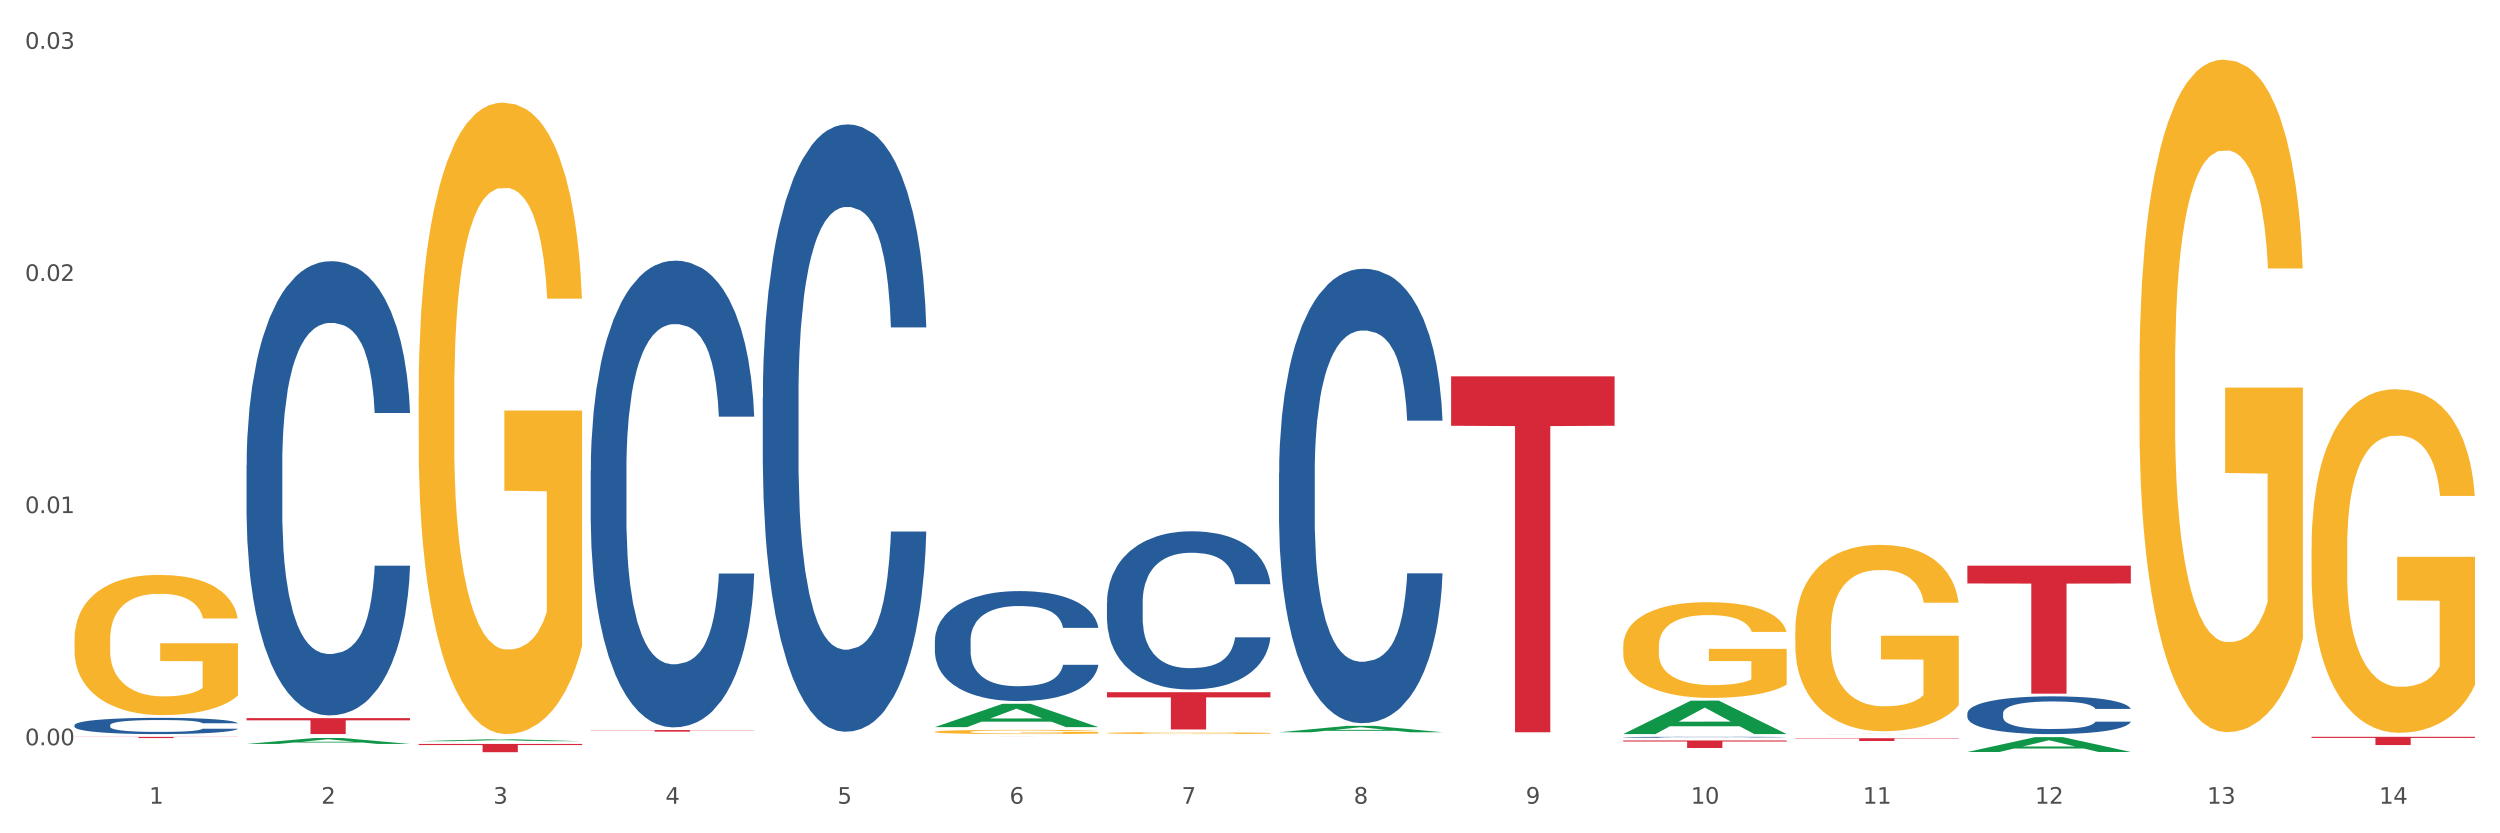 <?xml version="1.0" encoding="utf-8" standalone="no"?>
<!DOCTYPE svg PUBLIC "-//W3C//DTD SVG 1.1//EN"
  "http://www.w3.org/Graphics/SVG/1.1/DTD/svg11.dtd">
<svg xmlns:xlink="http://www.w3.org/1999/xlink" width="1080pt" height="360pt" viewBox="0 0 1080 360" xmlns="http://www.w3.org/2000/svg" version="1.1">
 <rect x="0" y="0" width="1080" height="360" fill="#333333" stroke="none"/>
 <defs>
  <style type="text/css">*{stroke-linejoin: round; stroke-linecap: butt}</style>
 </defs>
 <g id="figure_1">
  <g id="patch_1">
   <path d="M 0 360 
L 1080 360 
L 1080 0 
L 0 0 
z
" style="fill: #ffffff; stroke: #ffffff; stroke-linejoin: miter"/>
  </g>
  <g id="axes_1">
   <g id="matplotlib.axis_1">
    <g id="xtick_1">
     <g id="text_1">
      <!-- 1 -->
      <g style="fill: #4d4d4d" transform="translate(64.432 347.204) scale(0.096 -0.096)">
       <defs>
        <path id="DejaVuSans-31" d="M 794 531 
L 1825 531 
L 1825 4091 
L 703 3866 
L 703 4441 
L 1819 4666 
L 2450 4666 
L 2450 531 
L 3481 531 
L 3481 0 
L 794 0 
L 794 531 
z
" transform="scale(0.016)"/>
       </defs>
       <use xlink:href="#DejaVuSans-31"/>
      </g>
     </g>
    </g>
    <g id="xtick_2">
     <g id="text_2">
      <!-- 2 -->
      <g style="fill: #4d4d4d" transform="translate(138.771 347.204) scale(0.096 -0.096)">
       <defs>
        <path id="DejaVuSans-32" d="M 1228 531 
L 3431 531 
L 3431 0 
L 469 0 
L 469 531 
Q 828 903 1448 1529 
Q 2069 2156 2228 2338 
Q 2531 2678 2651 2914 
Q 2772 3150 2772 3378 
Q 2772 3750 2511 3984 
Q 2250 4219 1831 4219 
Q 1534 4219 1204 4116 
Q 875 4013 500 3803 
L 500 4441 
Q 881 4594 1212 4672 
Q 1544 4750 1819 4750 
Q 2544 4750 2975 4387 
Q 3406 4025 3406 3419 
Q 3406 3131 3298 2873 
Q 3191 2616 2906 2266 
Q 2828 2175 2409 1742 
Q 1991 1309 1228 531 
z
" transform="scale(0.016)"/>
       </defs>
       <use xlink:href="#DejaVuSans-32"/>
      </g>
     </g>
    </g>
    <g id="xtick_3">
     <g id="text_3">
      <!-- 3 -->
      <g style="fill: #4d4d4d" transform="translate(213.109 347.204) scale(0.096 -0.096)">
       <defs>
        <path id="DejaVuSans-33" d="M 2597 2516 
Q 3050 2419 3304 2112 
Q 3559 1806 3559 1356 
Q 3559 666 3084 287 
Q 2609 -91 1734 -91 
Q 1441 -91 1130 -33 
Q 819 25 488 141 
L 488 750 
Q 750 597 1062 519 
Q 1375 441 1716 441 
Q 2309 441 2620 675 
Q 2931 909 2931 1356 
Q 2931 1769 2642 2001 
Q 2353 2234 1838 2234 
L 1294 2234 
L 1294 2753 
L 1863 2753 
Q 2328 2753 2575 2939 
Q 2822 3125 2822 3475 
Q 2822 3834 2567 4026 
Q 2313 4219 1838 4219 
Q 1578 4219 1281 4162 
Q 984 4106 628 3988 
L 628 4550 
Q 988 4650 1302 4700 
Q 1616 4750 1894 4750 
Q 2613 4750 3031 4423 
Q 3450 4097 3450 3541 
Q 3450 3153 3228 2886 
Q 3006 2619 2597 2516 
z
" transform="scale(0.016)"/>
       </defs>
       <use xlink:href="#DejaVuSans-33"/>
      </g>
     </g>
    </g>
    <g id="xtick_4">
     <g id="text_4">
      <!-- 4 -->
      <g style="fill: #4d4d4d" transform="translate(287.448 347.204) scale(0.096 -0.096)">
       <defs>
        <path id="DejaVuSans-34" d="M 2419 4116 
L 825 1625 
L 2419 1625 
L 2419 4116 
z
M 2253 4666 
L 3047 4666 
L 3047 1625 
L 3713 1625 
L 3713 1100 
L 3047 1100 
L 3047 0 
L 2419 0 
L 2419 1100 
L 313 1100 
L 313 1709 
L 2253 4666 
z
" transform="scale(0.016)"/>
       </defs>
       <use xlink:href="#DejaVuSans-34"/>
      </g>
     </g>
    </g>
    <g id="xtick_5">
     <g id="text_5">
      <!-- 5 -->
      <g style="fill: #4d4d4d" transform="translate(361.787 347.204) scale(0.096 -0.096)">
       <defs>
        <path id="DejaVuSans-35" d="M 691 4666 
L 3169 4666 
L 3169 4134 
L 1269 4134 
L 1269 2991 
Q 1406 3038 1543 3061 
Q 1681 3084 1819 3084 
Q 2600 3084 3056 2656 
Q 3513 2228 3513 1497 
Q 3513 744 3044 326 
Q 2575 -91 1722 -91 
Q 1428 -91 1123 -41 
Q 819 9 494 109 
L 494 744 
Q 775 591 1075 516 
Q 1375 441 1709 441 
Q 2250 441 2565 725 
Q 2881 1009 2881 1497 
Q 2881 1984 2565 2268 
Q 2250 2553 1709 2553 
Q 1456 2553 1204 2497 
Q 953 2441 691 2322 
L 691 4666 
z
" transform="scale(0.016)"/>
       </defs>
       <use xlink:href="#DejaVuSans-35"/>
      </g>
     </g>
    </g>
    <g id="xtick_6">
     <g id="text_6">
      <!-- 6 -->
      <g style="fill: #4d4d4d" transform="translate(436.125 347.204) scale(0.096 -0.096)">
       <defs>
        <path id="DejaVuSans-36" d="M 2113 2584 
Q 1688 2584 1439 2293 
Q 1191 2003 1191 1497 
Q 1191 994 1439 701 
Q 1688 409 2113 409 
Q 2538 409 2786 701 
Q 3034 994 3034 1497 
Q 3034 2003 2786 2293 
Q 2538 2584 2113 2584 
z
M 3366 4563 
L 3366 3988 
Q 3128 4100 2886 4159 
Q 2644 4219 2406 4219 
Q 1781 4219 1451 3797 
Q 1122 3375 1075 2522 
Q 1259 2794 1537 2939 
Q 1816 3084 2150 3084 
Q 2853 3084 3261 2657 
Q 3669 2231 3669 1497 
Q 3669 778 3244 343 
Q 2819 -91 2113 -91 
Q 1303 -91 875 529 
Q 447 1150 447 2328 
Q 447 3434 972 4092 
Q 1497 4750 2381 4750 
Q 2619 4750 2861 4703 
Q 3103 4656 3366 4563 
z
" transform="scale(0.016)"/>
       </defs>
       <use xlink:href="#DejaVuSans-36"/>
      </g>
     </g>
    </g>
    <g id="xtick_7">
     <g id="text_7">
      <!-- 7 -->
      <g style="fill: #4d4d4d" transform="translate(510.464 347.204) scale(0.096 -0.096)">
       <defs>
        <path id="DejaVuSans-37" d="M 525 4666 
L 3525 4666 
L 3525 4397 
L 1831 0 
L 1172 0 
L 2766 4134 
L 525 4134 
L 525 4666 
z
" transform="scale(0.016)"/>
       </defs>
       <use xlink:href="#DejaVuSans-37"/>
      </g>
     </g>
    </g>
    <g id="xtick_8">
     <g id="text_8">
      <!-- 8 -->
      <g style="fill: #4d4d4d" transform="translate(584.803 347.204) scale(0.096 -0.096)">
       <defs>
        <path id="DejaVuSans-38" d="M 2034 2216 
Q 1584 2216 1326 1975 
Q 1069 1734 1069 1313 
Q 1069 891 1326 650 
Q 1584 409 2034 409 
Q 2484 409 2743 651 
Q 3003 894 3003 1313 
Q 3003 1734 2745 1975 
Q 2488 2216 2034 2216 
z
M 1403 2484 
Q 997 2584 770 2862 
Q 544 3141 544 3541 
Q 544 4100 942 4425 
Q 1341 4750 2034 4750 
Q 2731 4750 3128 4425 
Q 3525 4100 3525 3541 
Q 3525 3141 3298 2862 
Q 3072 2584 2669 2484 
Q 3125 2378 3379 2068 
Q 3634 1759 3634 1313 
Q 3634 634 3220 271 
Q 2806 -91 2034 -91 
Q 1263 -91 848 271 
Q 434 634 434 1313 
Q 434 1759 690 2068 
Q 947 2378 1403 2484 
z
M 1172 3481 
Q 1172 3119 1398 2916 
Q 1625 2713 2034 2713 
Q 2441 2713 2670 2916 
Q 2900 3119 2900 3481 
Q 2900 3844 2670 4047 
Q 2441 4250 2034 4250 
Q 1625 4250 1398 4047 
Q 1172 3844 1172 3481 
z
" transform="scale(0.016)"/>
       </defs>
       <use xlink:href="#DejaVuSans-38"/>
      </g>
     </g>
    </g>
    <g id="xtick_9">
     <g id="text_9">
      <!-- 9 -->
      <g style="fill: #4d4d4d" transform="translate(659.142 347.204) scale(0.096 -0.096)">
       <defs>
        <path id="DejaVuSans-39" d="M 703 97 
L 703 672 
Q 941 559 1184 500 
Q 1428 441 1663 441 
Q 2288 441 2617 861 
Q 2947 1281 2994 2138 
Q 2813 1869 2534 1725 
Q 2256 1581 1919 1581 
Q 1219 1581 811 2004 
Q 403 2428 403 3163 
Q 403 3881 828 4315 
Q 1253 4750 1959 4750 
Q 2769 4750 3195 4129 
Q 3622 3509 3622 2328 
Q 3622 1225 3098 567 
Q 2575 -91 1691 -91 
Q 1453 -91 1209 -44 
Q 966 3 703 97 
z
M 1959 2075 
Q 2384 2075 2632 2365 
Q 2881 2656 2881 3163 
Q 2881 3666 2632 3958 
Q 2384 4250 1959 4250 
Q 1534 4250 1286 3958 
Q 1038 3666 1038 3163 
Q 1038 2656 1286 2365 
Q 1534 2075 1959 2075 
z
" transform="scale(0.016)"/>
       </defs>
       <use xlink:href="#DejaVuSans-39"/>
      </g>
     </g>
    </g>
    <g id="xtick_10">
     <g id="text_10">
      <!-- 10 -->
      <g style="fill: #4d4d4d" transform="translate(730.426 347.204) scale(0.096 -0.096)">
       <defs>
        <path id="DejaVuSans-30" d="M 2034 4250 
Q 1547 4250 1301 3770 
Q 1056 3291 1056 2328 
Q 1056 1369 1301 889 
Q 1547 409 2034 409 
Q 2525 409 2770 889 
Q 3016 1369 3016 2328 
Q 3016 3291 2770 3770 
Q 2525 4250 2034 4250 
z
M 2034 4750 
Q 2819 4750 3233 4129 
Q 3647 3509 3647 2328 
Q 3647 1150 3233 529 
Q 2819 -91 2034 -91 
Q 1250 -91 836 529 
Q 422 1150 422 2328 
Q 422 3509 836 4129 
Q 1250 4750 2034 4750 
z
" transform="scale(0.016)"/>
       </defs>
       <use xlink:href="#DejaVuSans-31"/>
       <use xlink:href="#DejaVuSans-30" transform="translate(63.623 0)"/>
      </g>
     </g>
    </g>
    <g id="xtick_11">
     <g id="text_11">
      <!-- 11 -->
      <g style="fill: #4d4d4d" transform="translate(804.765 347.204) scale(0.096 -0.096)">
       <use xlink:href="#DejaVuSans-31"/>
       <use xlink:href="#DejaVuSans-31" transform="translate(63.623 0)"/>
      </g>
     </g>
    </g>
    <g id="xtick_12">
     <g id="text_12">
      <!-- 12 -->
      <g style="fill: #4d4d4d" transform="translate(879.104 347.204) scale(0.096 -0.096)">
       <use xlink:href="#DejaVuSans-31"/>
       <use xlink:href="#DejaVuSans-32" transform="translate(63.623 0)"/>
      </g>
     </g>
    </g>
    <g id="xtick_13">
     <g id="text_13">
      <!-- 13 -->
      <g style="fill: #4d4d4d" transform="translate(953.442 347.204) scale(0.096 -0.096)">
       <use xlink:href="#DejaVuSans-31"/>
       <use xlink:href="#DejaVuSans-33" transform="translate(63.623 0)"/>
      </g>
     </g>
    </g>
    <g id="xtick_14">
     <g id="text_14">
      <!-- 14 -->
      <g style="fill: #4d4d4d" transform="translate(1027.781 347.204) scale(0.096 -0.096)">
       <use xlink:href="#DejaVuSans-31"/>
       <use xlink:href="#DejaVuSans-34" transform="translate(63.623 0)"/>
      </g>
     </g>
    </g>
    <g id="xtick_15"/>
    <g id="xtick_16"/>
    <g id="xtick_17"/>
    <g id="xtick_18"/>
    <g id="xtick_19"/>
    <g id="xtick_20"/>
    <g id="xtick_21"/>
    <g id="xtick_22"/>
    <g id="xtick_23"/>
    <g id="xtick_24"/>
    <g id="xtick_25"/>
    <g id="xtick_26"/>
    <g id="xtick_27"/>
   </g>
   <g id="matplotlib.axis_2">
    <g id="ytick_1">
     <g id="text_15">
      <!-- 0.00 -->
      <g style="fill: #4d4d4d" transform="translate(10.8 321.946) scale(0.096 -0.096)">
       <defs>
        <path id="DejaVuSans-2e" d="M 684 794 
L 1344 794 
L 1344 0 
L 684 0 
L 684 794 
z
" transform="scale(0.016)"/>
       </defs>
       <use xlink:href="#DejaVuSans-30"/>
       <use xlink:href="#DejaVuSans-2e" transform="translate(63.623 0)"/>
       <use xlink:href="#DejaVuSans-30" transform="translate(95.41 0)"/>
       <use xlink:href="#DejaVuSans-30" transform="translate(159.033 0)"/>
      </g>
     </g>
    </g>
    <g id="ytick_2">
     <g id="text_16">
      <!-- 0.01 -->
      <g style="fill: #4d4d4d" transform="translate(10.8 221.659) scale(0.096 -0.096)">
       <use xlink:href="#DejaVuSans-30"/>
       <use xlink:href="#DejaVuSans-2e" transform="translate(63.623 0)"/>
       <use xlink:href="#DejaVuSans-30" transform="translate(95.41 0)"/>
       <use xlink:href="#DejaVuSans-31" transform="translate(159.033 0)"/>
      </g>
     </g>
    </g>
    <g id="ytick_3">
     <g id="text_17">
      <!-- 0.02 -->
      <g style="fill: #4d4d4d" transform="translate(10.8 121.372) scale(0.096 -0.096)">
       <use xlink:href="#DejaVuSans-30"/>
       <use xlink:href="#DejaVuSans-2e" transform="translate(63.623 0)"/>
       <use xlink:href="#DejaVuSans-30" transform="translate(95.41 0)"/>
       <use xlink:href="#DejaVuSans-32" transform="translate(159.033 0)"/>
      </g>
     </g>
    </g>
    <g id="ytick_4">
     <g id="text_18">
      <!-- 0.03 -->
      <g style="fill: #4d4d4d" transform="translate(10.8 21.085) scale(0.096 -0.096)">
       <use xlink:href="#DejaVuSans-30"/>
       <use xlink:href="#DejaVuSans-2e" transform="translate(63.623 0)"/>
       <use xlink:href="#DejaVuSans-30" transform="translate(95.41 0)"/>
       <use xlink:href="#DejaVuSans-33" transform="translate(159.033 0)"/>
      </g>
     </g>
    </g>
    <g id="ytick_5"/>
    <g id="ytick_6"/>
    <g id="ytick_7"/>
   </g>
   <g id="PolyCollection_1">
    <path d="M 106.514 321.382 
L 106.587 321.379 
L 135.709 318.807 
L 147.795 318.805 
L 177.135 321.386 
L 163.157 321.386 
L 156.823 320.785 
L 126.754 320.785 
L 126.535 320.795 
L 120.42 321.386 
L 106.514 321.386 
L 106.514 321.382 
L 130.54 320.426 
L 153.037 320.424 
L 141.897 319.355 
L 141.752 319.35 
L 141.606 319.357 
L 130.467 320.424 
L 130.54 320.426 
L 106.514 321.382 
z
" clip-path="url(#pe45d0de2d4)" style="fill: #109648"/>
    <path d="M 924.24 160.017 
L 924.323 159.752 
L 924.323 150.2 
L 924.49 141.975 
L 925.323 122.075 
L 926.574 105.624 
L 927.491 96.868 
L 928.408 89.704 
L 929.492 82.54 
L 930.826 75.111 
L 933.244 64.233 
L 934.745 58.661 
L 936.58 52.823 
L 939.915 44.333 
L 942.333 39.557 
L 944.834 35.577 
L 948.92 30.801 
L 951.588 28.678 
L 954.423 27.086 
L 957.841 26.025 
L 960.426 25.759 
L 966.096 26.555 
L 970.932 28.943 
L 973.266 30.801 
L 976.268 33.985 
L 977.852 36.107 
L 980.437 40.353 
L 983.105 45.925 
L 984.939 50.701 
L 987.691 59.722 
L 989.775 68.743 
L 991.693 79.887 
L 992.693 87.582 
L 993.444 94.746 
L 994.111 102.971 
L 994.778 115.972 
L 979.77 115.972 
L 979.186 106.686 
L 978.269 97.93 
L 976.935 89.439 
L 975.768 84.132 
L 973.766 77.499 
L 971.932 73.254 
L 970.014 70.07 
L 967.68 67.417 
L 965.845 66.09 
L 963.261 65.029 
L 958.175 65.294 
L 954.756 67.417 
L 952.422 70.07 
L 950.921 72.458 
L 949.587 75.111 
L 948.086 78.826 
L 946.335 84.398 
L 945.084 89.439 
L 943.834 95.807 
L 942.833 102.175 
L 941.916 109.604 
L 941.165 117.564 
L 940.582 125.789 
L 940.081 135.872 
L 939.665 152.588 
L 939.665 188.938 
L 939.831 197.164 
L 940.248 208.042 
L 940.749 216.267 
L 941.582 226.085 
L 942.333 232.718 
L 943.75 242.27 
L 945.334 250.23 
L 946.585 255.271 
L 947.836 259.516 
L 950.004 265.354 
L 952.422 270.13 
L 954.506 273.048 
L 957.341 275.702 
L 959.259 276.763 
L 960.926 277.294 
L 965.012 277.294 
L 967.93 276.498 
L 971.182 274.64 
L 973.683 272.252 
L 975.768 269.334 
L 978.102 264.558 
L 979.603 260.047 
L 979.603 204.593 
L 961.26 204.327 
L 961.26 167.446 
L 994.861 167.446 
L 994.861 275.702 
L 993.444 281.274 
L 991.86 286.315 
L 990.192 290.826 
L 987.691 296.397 
L 984.689 301.704 
L 982.021 305.419 
L 979.186 308.603 
L 975.851 311.521 
L 971.515 314.175 
L 968.847 315.236 
L 965.512 316.032 
L 961.593 316.297 
L 958.175 315.767 
L 954.84 314.44 
L 951.338 312.052 
L 947.919 308.603 
L 945.334 305.153 
L 942.75 300.908 
L 939.998 295.336 
L 937.83 290.03 
L 936.163 285.254 
L 934.328 279.151 
L 932.327 271.191 
L 930.826 264.027 
L 929.492 256.598 
L 928.075 247.046 
L 927.074 238.821 
L 926.074 228.473 
L 925.49 220.778 
L 924.823 208.838 
L 924.323 192.122 
L 924.24 160.017 
z
" clip-path="url(#pe45d0de2d4)" style="fill: #f7b32b"/>
    <path d="M 998.578 236.734 
L 998.662 236.599 
L 998.662 231.718 
L 998.828 227.516 
L 999.662 217.349 
L 1000.913 208.944 
L 1001.83 204.47 
L 1002.747 200.81 
L 1003.831 197.15 
L 1005.165 193.354 
L 1007.583 187.796 
L 1009.084 184.949 
L 1010.918 181.967 
L 1014.253 177.629 
L 1016.671 175.189 
L 1019.173 173.155 
L 1023.258 170.715 
L 1025.926 169.631 
L 1028.761 168.817 
L 1032.18 168.275 
L 1034.765 168.139 
L 1040.434 168.546 
L 1045.27 169.766 
L 1047.605 170.715 
L 1050.607 172.342 
L 1052.191 173.426 
L 1054.775 175.595 
L 1057.444 178.442 
L 1059.278 180.882 
L 1062.029 185.491 
L 1064.114 190.101 
L 1066.032 195.794 
L 1067.032 199.726 
L 1067.783 203.386 
L 1068.45 207.588 
L 1069.117 214.231 
L 1054.108 214.231 
L 1053.525 209.486 
L 1052.608 205.013 
L 1051.274 200.675 
L 1050.106 197.963 
L 1048.105 194.574 
L 1046.271 192.405 
L 1044.353 190.778 
L 1042.019 189.423 
L 1040.184 188.745 
L 1037.599 188.203 
L 1032.513 188.338 
L 1029.095 189.423 
L 1026.76 190.778 
L 1025.259 191.999 
L 1023.925 193.354 
L 1022.425 195.252 
L 1020.674 198.099 
L 1019.423 200.675 
L 1018.172 203.928 
L 1017.172 207.182 
L 1016.255 210.977 
L 1015.504 215.044 
L 1014.92 219.247 
L 1014.42 224.398 
L 1014.003 232.938 
L 1014.003 251.511 
L 1014.17 255.713 
L 1014.587 261.271 
L 1015.087 265.473 
L 1015.921 270.489 
L 1016.671 273.878 
L 1018.089 278.759 
L 1019.673 282.825 
L 1020.924 285.401 
L 1022.174 287.57 
L 1024.342 290.553 
L 1026.76 292.993 
L 1028.845 294.484 
L 1031.68 295.839 
L 1033.597 296.382 
L 1035.265 296.653 
L 1039.35 296.653 
L 1042.269 296.246 
L 1045.52 295.297 
L 1048.022 294.077 
L 1050.106 292.586 
L 1052.441 290.146 
L 1053.942 287.841 
L 1053.942 259.509 
L 1035.598 259.373 
L 1035.598 240.53 
L 1069.2 240.53 
L 1069.2 295.839 
L 1067.783 298.686 
L 1066.198 301.262 
L 1064.531 303.567 
L 1062.029 306.413 
L 1059.028 309.125 
L 1056.36 311.023 
L 1053.525 312.649 
L 1050.19 314.14 
L 1045.854 315.496 
L 1043.186 316.038 
L 1039.851 316.445 
L 1035.932 316.581 
L 1032.513 316.309 
L 1029.178 315.632 
L 1025.676 314.412 
L 1022.258 312.649 
L 1019.673 310.887 
L 1017.088 308.718 
L 1014.337 305.871 
L 1012.169 303.16 
L 1010.501 300.72 
L 1008.667 297.602 
L 1006.666 293.535 
L 1005.165 289.875 
L 1003.831 286.079 
L 1002.414 281.199 
L 1001.413 276.996 
L 1000.413 271.709 
L 999.829 267.778 
L 999.162 261.678 
L 998.662 253.137 
L 998.578 236.734 
z
" clip-path="url(#pe45d0de2d4)" style="fill: #f7b32b"/>
    <path d="M 701.223 318.488 
L 701.307 318.488 
L 701.307 318.477 
L 701.557 318.462 
L 702.476 318.435 
L 703.644 318.415 
L 705.648 318.391 
L 706.733 318.381 
L 708.152 318.37 
L 711.074 318.352 
L 714.413 318.336 
L 716.75 318.328 
L 718.503 318.322 
L 722.427 318.313 
L 724.681 318.309 
L 727.018 318.305 
L 729.021 318.303 
L 732.36 318.3 
L 735.032 318.299 
L 738.12 318.299 
L 740.708 318.299 
L 744.131 318.3 
L 749.139 318.305 
L 751.059 318.308 
L 753.647 318.312 
L 756.318 318.319 
L 758.489 318.325 
L 760.993 318.334 
L 763.581 318.345 
L 766.085 318.36 
L 767.838 318.373 
L 769.257 318.387 
L 770.51 318.405 
L 771.428 318.424 
L 771.845 318.439 
L 756.569 318.439 
L 756.151 318.425 
L 755.317 318.41 
L 754.482 318.399 
L 753.564 318.391 
L 752.145 318.381 
L 750.892 318.375 
L 748.805 318.368 
L 746.885 318.363 
L 745.299 318.361 
L 743.379 318.358 
L 739.289 318.356 
L 736.367 318.356 
L 734.531 318.357 
L 732.277 318.359 
L 730.357 318.361 
L 728.103 318.366 
L 726.35 318.371 
L 724.597 318.377 
L 723.595 318.382 
L 722.093 318.391 
L 721.091 318.397 
L 719.755 318.409 
L 719.004 318.418 
L 717.668 318.44 
L 717.084 318.456 
L 716.834 318.467 
L 716.667 318.479 
L 716.667 318.539 
L 717.168 318.566 
L 717.585 318.578 
L 718.253 318.591 
L 719.505 318.608 
L 721.341 318.625 
L 723.261 318.636 
L 724.847 318.644 
L 726.35 318.649 
L 727.853 318.653 
L 729.689 318.657 
L 731.192 318.66 
L 733.446 318.662 
L 736.117 318.663 
L 738.204 318.663 
L 742.461 318.661 
L 744.381 318.659 
L 746.218 318.656 
L 748.221 318.652 
L 749.807 318.648 
L 750.725 318.644 
L 752.228 318.637 
L 753.397 318.629 
L 754.398 318.62 
L 755.066 318.613 
L 755.818 318.601 
L 756.402 318.588 
L 756.569 318.581 
L 771.845 318.581 
L 771.511 318.595 
L 770.927 318.608 
L 769.758 318.626 
L 768.84 318.637 
L 767.421 318.65 
L 765.918 318.66 
L 763.831 318.672 
L 761.911 318.681 
L 759.908 318.689 
L 757.738 318.696 
L 753.814 318.705 
L 752.395 318.708 
L 749.39 318.713 
L 747.052 318.715 
L 743.63 318.718 
L 740.124 318.72 
L 736.451 318.72 
L 733.195 318.719 
L 729.606 318.717 
L 727.352 318.715 
L 724.847 318.711 
L 721.926 318.706 
L 719.171 318.699 
L 716.583 318.691 
L 714.162 318.683 
L 711.908 318.673 
L 708.987 318.656 
L 706.816 318.64 
L 705.23 318.625 
L 704.145 318.612 
L 703.06 318.596 
L 702.476 318.585 
L 701.557 318.558 
L 701.223 318.533 
L 701.223 318.488 
z
" clip-path="url(#pe45d0de2d4)" style="fill: #255c99"/>
    <path d="M 849.901 308.149 
L 849.984 308.134 
L 849.984 307.717 
L 850.235 307.151 
L 851.153 306.109 
L 852.322 305.32 
L 854.325 304.397 
L 855.41 304.009 
L 856.829 303.578 
L 859.751 302.878 
L 863.09 302.282 
L 865.428 301.954 
L 867.181 301.746 
L 871.104 301.374 
L 873.358 301.21 
L 875.695 301.076 
L 877.699 300.987 
L 881.038 300.882 
L 883.709 300.838 
L 886.798 300.823 
L 889.386 300.838 
L 892.808 300.897 
L 897.817 301.076 
L 899.737 301.18 
L 902.325 301.359 
L 904.996 301.597 
L 907.166 301.835 
L 909.671 302.178 
L 912.258 302.625 
L 914.763 303.19 
L 916.516 303.712 
L 917.935 304.263 
L 919.187 304.933 
L 920.105 305.662 
L 920.523 306.273 
L 905.246 306.273 
L 904.829 305.722 
L 903.994 305.126 
L 903.159 304.724 
L 902.241 304.397 
L 900.822 304.024 
L 899.57 303.786 
L 897.483 303.503 
L 895.563 303.324 
L 893.977 303.22 
L 892.057 303.131 
L 887.966 303.042 
L 885.045 303.042 
L 883.208 303.071 
L 880.954 303.146 
L 879.034 303.25 
L 876.78 303.429 
L 875.027 303.622 
L 873.274 303.875 
L 872.273 304.054 
L 870.77 304.382 
L 869.768 304.65 
L 868.433 305.111 
L 867.681 305.439 
L 866.346 306.288 
L 865.761 306.913 
L 865.511 307.345 
L 865.344 307.822 
L 865.344 310.145 
L 865.845 311.187 
L 866.262 311.634 
L 866.93 312.14 
L 868.182 312.795 
L 870.019 313.435 
L 871.939 313.897 
L 873.525 314.18 
L 875.027 314.388 
L 876.53 314.552 
L 878.367 314.701 
L 879.869 314.791 
L 882.123 314.88 
L 884.794 314.925 
L 886.881 314.925 
L 891.139 314.85 
L 893.059 314.776 
L 894.895 314.671 
L 896.899 314.508 
L 898.485 314.329 
L 899.403 314.195 
L 900.905 313.912 
L 902.074 313.614 
L 903.076 313.272 
L 903.744 312.974 
L 904.495 312.527 
L 905.079 312.021 
L 905.246 311.753 
L 920.523 311.753 
L 920.189 312.289 
L 919.604 312.81 
L 918.436 313.51 
L 917.517 313.912 
L 916.098 314.403 
L 914.596 314.82 
L 912.509 315.282 
L 910.589 315.624 
L 908.585 315.922 
L 906.415 316.19 
L 902.491 316.563 
L 901.072 316.667 
L 898.067 316.845 
L 895.73 316.95 
L 892.307 317.054 
L 888.801 317.114 
L 885.128 317.128 
L 881.873 317.099 
L 878.283 317.009 
L 876.029 316.92 
L 873.525 316.786 
L 870.603 316.577 
L 867.848 316.324 
L 865.261 316.026 
L 862.84 315.684 
L 860.586 315.297 
L 857.664 314.656 
L 855.494 314.031 
L 853.908 313.45 
L 852.823 312.959 
L 851.737 312.333 
L 851.153 311.902 
L 850.235 310.859 
L 849.901 309.891 
L 849.901 308.149 
z
" clip-path="url(#pe45d0de2d4)" style="fill: #255c99"/>
    <path d="M 998.578 318.299 
L 1069.2 318.299 
L 1069.2 318.795 
L 1041.42 318.798 
L 1041.42 321.871 
L 1026.191 321.871 
L 1026.191 318.798 
L 998.578 318.795 
L 998.578 318.302 
L 998.578 318.299 
z
" clip-path="url(#pe45d0de2d4)" style="fill: #d62839"/>
    <path d="M 849.901 244.376 
L 920.523 244.376 
L 920.523 252.058 
L 892.742 252.11 
L 892.742 299.653 
L 877.514 299.653 
L 877.514 252.11 
L 849.901 252.058 
L 849.901 244.428 
L 849.901 244.376 
z
" clip-path="url(#pe45d0de2d4)" style="fill: #d62839"/>
    <path d="M 775.562 272.589 
L 775.645 272.515 
L 775.645 269.868 
L 775.812 267.588 
L 776.646 262.073 
L 777.897 257.514 
L 778.814 255.087 
L 779.731 253.102 
L 780.815 251.116 
L 782.149 249.057 
L 784.567 246.042 
L 786.068 244.498 
L 787.902 242.88 
L 791.237 240.527 
L 793.655 239.203 
L 796.157 238.1 
L 800.242 236.777 
L 802.91 236.188 
L 805.745 235.747 
L 809.164 235.453 
L 811.748 235.38 
L 817.418 235.6 
L 822.254 236.262 
L 824.589 236.777 
L 827.59 237.659 
L 829.175 238.247 
L 831.759 239.424 
L 834.427 240.968 
L 836.262 242.292 
L 839.013 244.792 
L 841.098 247.292 
L 843.015 250.381 
L 844.016 252.514 
L 844.766 254.499 
L 845.433 256.779 
L 846.1 260.382 
L 831.092 260.382 
L 830.509 257.808 
L 829.592 255.381 
L 828.257 253.028 
L 827.09 251.558 
L 825.089 249.719 
L 823.255 248.543 
L 821.337 247.66 
L 819.002 246.925 
L 817.168 246.557 
L 814.583 246.263 
L 809.497 246.336 
L 806.079 246.925 
L 803.744 247.66 
L 802.243 248.322 
L 800.909 249.057 
L 799.408 250.087 
L 797.657 251.631 
L 796.407 253.028 
L 795.156 254.793 
L 794.156 256.558 
L 793.238 258.617 
L 792.488 260.823 
L 791.904 263.103 
L 791.404 265.897 
L 790.987 270.53 
L 790.987 280.604 
L 791.154 282.884 
L 791.571 285.899 
L 792.071 288.179 
L 792.905 290.9 
L 793.655 292.738 
L 795.073 295.385 
L 796.657 297.591 
L 797.908 298.989 
L 799.158 300.165 
L 801.326 301.783 
L 803.744 303.107 
L 805.829 303.915 
L 808.663 304.651 
L 810.581 304.945 
L 812.249 305.092 
L 816.334 305.092 
L 819.253 304.871 
L 822.504 304.357 
L 825.006 303.695 
L 827.09 302.886 
L 829.425 301.562 
L 830.926 300.312 
L 830.926 284.943 
L 812.582 284.87 
L 812.582 274.648 
L 846.184 274.648 
L 846.184 304.651 
L 844.766 306.195 
L 843.182 307.592 
L 841.515 308.842 
L 839.013 310.387 
L 836.012 311.857 
L 833.344 312.887 
L 830.509 313.769 
L 827.174 314.578 
L 822.838 315.314 
L 820.17 315.608 
L 816.835 315.828 
L 812.916 315.902 
L 809.497 315.755 
L 806.162 315.387 
L 802.66 314.725 
L 799.242 313.769 
L 796.657 312.813 
L 794.072 311.637 
L 791.321 310.093 
L 789.153 308.622 
L 787.485 307.298 
L 785.651 305.607 
L 783.65 303.401 
L 782.149 301.415 
L 780.815 299.356 
L 779.398 296.709 
L 778.397 294.429 
L 777.396 291.561 
L 776.813 289.429 
L 776.146 286.12 
L 775.645 281.487 
L 775.562 272.589 
z
" clip-path="url(#pe45d0de2d4)" style="fill: #f7b32b"/>
    <path d="M 775.562 318.905 
L 846.184 318.905 
L 846.184 319.075 
L 818.404 319.076 
L 818.404 320.126 
L 803.175 320.126 
L 803.175 319.076 
L 775.562 319.075 
L 775.562 318.907 
L 775.562 318.905 
z
" clip-path="url(#pe45d0de2d4)" style="fill: #d62839"/>
    <path d="M 626.885 162.563 
L 697.506 162.563 
L 697.506 183.933 
L 669.726 184.077 
L 669.726 316.34 
L 654.497 316.34 
L 654.497 184.077 
L 626.885 183.933 
L 626.885 162.707 
L 626.885 162.563 
z
" clip-path="url(#pe45d0de2d4)" style="fill: #d62839"/>
    <path d="M 478.207 299.037 
L 548.829 299.037 
L 548.829 301.273 
L 521.049 301.288 
L 521.049 315.122 
L 505.82 315.122 
L 505.82 301.288 
L 478.207 301.273 
L 478.207 299.053 
L 478.207 299.037 
z
" clip-path="url(#pe45d0de2d4)" style="fill: #d62839"/>
    <path d="M 403.869 318.299 
L 474.49 318.299 
L 474.49 318.302 
L 446.71 318.302 
L 446.71 318.322 
L 431.481 318.322 
L 431.481 318.302 
L 403.869 318.302 
L 403.869 318.299 
L 403.869 318.299 
z
" clip-path="url(#pe45d0de2d4)" style="fill: #d62839"/>
    <path d="M 255.191 315.397 
L 325.813 315.397 
L 325.813 315.492 
L 298.033 315.493 
L 298.033 316.079 
L 282.804 316.079 
L 282.804 315.493 
L 255.191 315.492 
L 255.191 315.398 
L 255.191 315.397 
z
" clip-path="url(#pe45d0de2d4)" style="fill: #d62839"/>
    <path d="M 32.175 276.349 
L 32.258 276.294 
L 32.258 274.302 
L 32.425 272.587 
L 33.259 268.438 
L 34.51 265.008 
L 35.427 263.183 
L 36.344 261.689 
L 37.428 260.195 
L 38.762 258.646 
L 41.18 256.378 
L 42.681 255.216 
L 44.515 253.999 
L 47.85 252.229 
L 50.268 251.233 
L 52.77 250.403 
L 56.855 249.407 
L 59.523 248.965 
L 62.358 248.633 
L 65.777 248.412 
L 68.361 248.356 
L 74.031 248.522 
L 78.867 249.02 
L 81.202 249.407 
L 84.203 250.071 
L 85.788 250.514 
L 88.372 251.399 
L 91.04 252.561 
L 92.875 253.557 
L 95.626 255.438 
L 97.711 257.318 
L 99.628 259.642 
L 100.629 261.246 
L 101.379 262.74 
L 102.046 264.455 
L 102.713 267.166 
L 87.705 267.166 
L 87.122 265.23 
L 86.204 263.404 
L 84.87 261.634 
L 83.703 260.527 
L 81.702 259.144 
L 79.868 258.259 
L 77.95 257.595 
L 75.615 257.042 
L 73.781 256.765 
L 71.196 256.544 
L 66.11 256.599 
L 62.692 257.042 
L 60.357 257.595 
L 58.856 258.093 
L 57.522 258.646 
L 56.021 259.421 
L 54.27 260.583 
L 53.02 261.634 
L 51.769 262.961 
L 50.768 264.289 
L 49.851 265.838 
L 49.101 267.498 
L 48.517 269.213 
L 48.017 271.315 
L 47.6 274.8 
L 47.6 282.38 
L 47.767 284.095 
L 48.184 286.363 
L 48.684 288.078 
L 49.518 290.125 
L 50.268 291.508 
L 51.686 293.499 
L 53.27 295.159 
L 54.52 296.21 
L 55.771 297.095 
L 57.939 298.312 
L 60.357 299.308 
L 62.441 299.917 
L 65.276 300.47 
L 67.194 300.691 
L 68.862 300.802 
L 72.947 300.802 
L 75.865 300.636 
L 79.117 300.249 
L 81.619 299.751 
L 83.703 299.142 
L 86.038 298.146 
L 87.538 297.206 
L 87.538 285.644 
L 69.195 285.588 
L 69.195 277.898 
L 102.797 277.898 
L 102.797 300.47 
L 101.379 301.632 
L 99.795 302.683 
L 98.128 303.623 
L 95.626 304.785 
L 92.625 305.891 
L 89.956 306.666 
L 87.122 307.33 
L 83.786 307.938 
L 79.451 308.492 
L 76.783 308.713 
L 73.447 308.879 
L 69.529 308.934 
L 66.11 308.824 
L 62.775 308.547 
L 59.273 308.049 
L 55.855 307.33 
L 53.27 306.611 
L 50.685 305.726 
L 47.934 304.564 
L 45.766 303.457 
L 44.098 302.462 
L 42.264 301.189 
L 40.263 299.529 
L 38.762 298.036 
L 37.428 296.487 
L 36.01 294.495 
L 35.01 292.78 
L 34.009 290.623 
L 33.426 289.018 
L 32.759 286.529 
L 32.258 283.043 
L 32.175 276.349 
z
" clip-path="url(#pe45d0de2d4)" style="fill: #f7b32b"/>
    <path d="M 180.852 321.381 
L 251.474 321.381 
L 251.474 321.877 
L 223.694 321.881 
L 223.694 324.95 
L 208.465 324.95 
L 208.465 321.881 
L 180.852 321.877 
L 180.852 321.385 
L 180.852 321.381 
z
" clip-path="url(#pe45d0de2d4)" style="fill: #d62839"/>
    <path d="M 701.223 319.89 
L 771.845 319.89 
L 771.845 320.343 
L 744.065 320.346 
L 744.065 323.147 
L 728.836 323.147 
L 728.836 320.346 
L 701.223 320.343 
L 701.223 319.893 
L 701.223 319.89 
z
" clip-path="url(#pe45d0de2d4)" style="fill: #d62839"/>
    <path d="M 106.514 310.233 
L 177.135 310.233 
L 177.135 311.192 
L 149.355 311.198 
L 149.355 317.128 
L 134.126 317.128 
L 134.126 311.198 
L 106.514 311.192 
L 106.514 310.24 
L 106.514 310.233 
z
" clip-path="url(#pe45d0de2d4)" style="fill: #d62839"/>
    <path d="M 701.223 279.252 
L 701.307 279.214 
L 701.307 277.854 
L 701.474 276.683 
L 702.307 273.851 
L 703.558 271.509 
L 704.475 270.262 
L 705.392 269.243 
L 706.476 268.223 
L 707.81 267.165 
L 710.228 265.617 
L 711.729 264.824 
L 713.563 263.993 
L 716.899 262.784 
L 719.317 262.104 
L 721.818 261.538 
L 725.903 260.858 
L 728.572 260.556 
L 731.406 260.329 
L 734.825 260.178 
L 737.41 260.14 
L 743.08 260.253 
L 747.915 260.593 
L 750.25 260.858 
L 753.252 261.311 
L 754.836 261.613 
L 757.421 262.217 
L 760.089 263.011 
L 761.923 263.691 
L 764.675 264.975 
L 766.759 266.259 
L 768.677 267.845 
L 769.677 268.941 
L 770.428 269.96 
L 771.095 271.131 
L 771.762 272.982 
L 756.754 272.982 
L 756.17 271.66 
L 755.253 270.414 
L 753.919 269.205 
L 752.751 268.45 
L 750.75 267.505 
L 748.916 266.901 
L 746.998 266.448 
L 744.664 266.07 
L 742.829 265.881 
L 740.245 265.73 
L 735.159 265.768 
L 731.74 266.07 
L 729.405 266.448 
L 727.905 266.788 
L 726.571 267.165 
L 725.07 267.694 
L 723.319 268.487 
L 722.068 269.205 
L 720.817 270.111 
L 719.817 271.018 
L 718.9 272.075 
L 718.149 273.208 
L 717.566 274.379 
L 717.065 275.815 
L 716.648 278.194 
L 716.648 283.369 
L 716.815 284.539 
L 717.232 286.088 
L 717.732 287.259 
L 718.566 288.656 
L 719.317 289.601 
L 720.734 290.96 
L 722.318 292.093 
L 723.569 292.811 
L 724.82 293.415 
L 726.987 294.246 
L 729.405 294.926 
L 731.49 295.342 
L 734.325 295.719 
L 736.242 295.87 
L 737.91 295.946 
L 741.996 295.946 
L 744.914 295.833 
L 748.166 295.568 
L 750.667 295.228 
L 752.751 294.813 
L 755.086 294.133 
L 756.587 293.491 
L 756.587 285.597 
L 738.244 285.559 
L 738.244 280.309 
L 771.845 280.309 
L 771.845 295.719 
L 770.428 296.512 
L 768.844 297.23 
L 767.176 297.872 
L 764.675 298.665 
L 761.673 299.421 
L 759.005 299.95 
L 756.17 300.403 
L 752.835 300.818 
L 748.499 301.196 
L 745.831 301.347 
L 742.496 301.46 
L 738.577 301.498 
L 735.159 301.423 
L 731.823 301.234 
L 728.321 300.894 
L 724.903 300.403 
L 722.318 299.912 
L 719.733 299.307 
L 716.982 298.514 
L 714.814 297.759 
L 713.147 297.079 
L 711.312 296.21 
L 709.311 295.077 
L 707.81 294.057 
L 706.476 293 
L 705.059 291.64 
L 704.058 290.469 
L 703.058 288.996 
L 702.474 287.901 
L 701.807 286.201 
L 701.307 283.822 
L 701.223 279.252 
z
" clip-path="url(#pe45d0de2d4)" style="fill: #f7b32b"/>
    <path d="M 403.869 316.14 
L 403.952 316.139 
L 403.952 316.078 
L 404.119 316.026 
L 404.952 315.901 
L 406.203 315.797 
L 407.12 315.741 
L 408.037 315.696 
L 409.121 315.651 
L 410.455 315.604 
L 412.873 315.535 
L 414.374 315.5 
L 416.209 315.463 
L 419.544 315.409 
L 421.962 315.379 
L 424.463 315.354 
L 428.549 315.324 
L 431.217 315.31 
L 434.052 315.3 
L 437.47 315.293 
L 440.055 315.292 
L 445.725 315.297 
L 450.561 315.312 
L 452.895 315.324 
L 455.897 315.344 
L 457.481 315.357 
L 460.066 315.384 
L 462.734 315.419 
L 464.568 315.449 
L 467.32 315.506 
L 469.404 315.563 
L 471.322 315.634 
L 472.322 315.683 
L 473.073 315.728 
L 473.74 315.78 
L 474.407 315.862 
L 459.399 315.862 
L 458.815 315.803 
L 457.898 315.748 
L 456.564 315.694 
L 455.397 315.661 
L 453.396 315.619 
L 451.561 315.592 
L 449.643 315.572 
L 447.309 315.555 
L 445.475 315.547 
L 442.89 315.54 
L 437.804 315.542 
L 434.385 315.555 
L 432.051 315.572 
L 430.55 315.587 
L 429.216 315.604 
L 427.715 315.627 
L 425.964 315.662 
L 424.713 315.694 
L 423.463 315.735 
L 422.462 315.775 
L 421.545 315.822 
L 420.794 315.872 
L 420.211 315.924 
L 419.711 315.988 
L 419.294 316.093 
L 419.294 316.323 
L 419.46 316.375 
L 419.877 316.444 
L 420.378 316.496 
L 421.211 316.558 
L 421.962 316.6 
L 423.379 316.66 
L 424.963 316.711 
L 426.214 316.743 
L 427.465 316.769 
L 429.633 316.806 
L 432.051 316.837 
L 434.135 316.855 
L 436.97 316.872 
L 438.888 316.878 
L 440.555 316.882 
L 444.641 316.882 
L 447.559 316.877 
L 450.811 316.865 
L 453.312 316.85 
L 455.397 316.832 
L 457.731 316.801 
L 459.232 316.773 
L 459.232 316.422 
L 440.889 316.421 
L 440.889 316.187 
L 474.49 316.187 
L 474.49 316.872 
L 473.073 316.907 
L 471.489 316.939 
L 469.821 316.967 
L 467.32 317.003 
L 464.318 317.036 
L 461.65 317.06 
L 458.815 317.08 
L 455.48 317.098 
L 451.144 317.115 
L 448.476 317.122 
L 445.141 317.127 
L 441.222 317.128 
L 437.804 317.125 
L 434.469 317.117 
L 430.967 317.102 
L 427.548 317.08 
L 424.963 317.058 
L 422.379 317.031 
L 419.627 316.996 
L 417.459 316.962 
L 415.792 316.932 
L 413.957 316.894 
L 411.956 316.843 
L 410.455 316.798 
L 409.121 316.751 
L 407.704 316.691 
L 406.703 316.639 
L 405.703 316.573 
L 405.119 316.525 
L 404.452 316.449 
L 403.952 316.343 
L 403.869 316.14 
z
" clip-path="url(#pe45d0de2d4)" style="fill: #f7b32b"/>
    <path d="M 180.852 320.21 
L 180.925 320.209 
L 210.048 319.381 
L 222.133 319.38 
L 251.474 320.211 
L 237.495 320.211 
L 231.161 320.018 
L 201.092 320.018 
L 200.874 320.021 
L 194.758 320.211 
L 180.852 320.211 
L 180.852 320.21 
L 204.878 319.902 
L 227.375 319.901 
L 216.236 319.557 
L 216.09 319.555 
L 215.945 319.558 
L 204.806 319.901 
L 204.878 319.902 
L 180.852 320.21 
z
" clip-path="url(#pe45d0de2d4)" style="fill: #109648"/>
    <path d="M 403.869 314.103 
L 403.941 314.093 
L 433.064 304.04 
L 445.15 304.031 
L 474.49 314.122 
L 460.512 314.122 
L 454.177 311.772 
L 424.109 311.772 
L 423.89 311.81 
L 417.774 314.122 
L 403.869 314.122 
L 403.869 314.103 
L 427.895 310.369 
L 450.392 310.36 
L 439.252 306.182 
L 439.107 306.163 
L 438.961 306.191 
L 427.822 310.36 
L 427.895 310.369 
L 403.869 314.103 
z
" clip-path="url(#pe45d0de2d4)" style="fill: #109648"/>
    <path d="M 552.546 316.336 
L 552.619 316.333 
L 581.741 313.582 
L 593.827 313.58 
L 623.168 316.341 
L 609.189 316.341 
L 602.855 315.698 
L 572.786 315.698 
L 572.568 315.708 
L 566.452 316.341 
L 552.546 316.341 
L 552.546 316.336 
L 576.572 315.314 
L 599.069 315.312 
L 587.93 314.168 
L 587.784 314.163 
L 587.638 314.171 
L 576.499 315.312 
L 576.572 315.314 
L 552.546 316.336 
z
" clip-path="url(#pe45d0de2d4)" style="fill: #109648"/>
    <path d="M 701.223 317.101 
L 701.296 317.088 
L 730.419 302.682 
L 742.504 302.668 
L 771.845 317.128 
L 757.866 317.128 
L 751.532 313.761 
L 721.463 313.761 
L 721.245 313.815 
L 715.129 317.128 
L 701.223 317.128 
L 701.223 317.101 
L 725.249 311.752 
L 747.746 311.738 
L 736.607 305.75 
L 736.461 305.723 
L 736.316 305.764 
L 725.177 311.738 
L 725.249 311.752 
L 701.223 317.101 
z
" clip-path="url(#pe45d0de2d4)" style="fill: #109648"/>
    <path d="M 775.562 317.128 
L 775.635 317.128 
L 804.757 317.072 
L 816.843 317.072 
L 846.184 317.128 
L 832.205 317.128 
L 825.871 317.115 
L 795.802 317.115 
L 795.584 317.115 
L 789.468 317.128 
L 775.562 317.128 
L 775.562 317.128 
L 799.588 317.107 
L 822.085 317.107 
L 810.946 317.084 
L 810.8 317.084 
L 810.655 317.084 
L 799.515 317.107 
L 799.588 317.107 
L 775.562 317.128 
z
" clip-path="url(#pe45d0de2d4)" style="fill: #109648"/>
    <path d="M 849.901 324.841 
L 849.974 324.835 
L 879.096 318.449 
L 891.182 318.443 
L 920.523 324.853 
L 906.544 324.853 
L 900.21 323.361 
L 870.141 323.361 
L 869.922 323.385 
L 863.807 324.853 
L 849.901 324.853 
L 849.901 324.841 
L 873.927 322.47 
L 896.424 322.464 
L 885.284 319.809 
L 885.139 319.797 
L 884.993 319.815 
L 873.854 322.464 
L 873.927 322.47 
L 849.901 324.841 
z
" clip-path="url(#pe45d0de2d4)" style="fill: #109648"/>
    <path d="M 32.175 313.26 
L 32.258 313.254 
L 32.258 313.074 
L 32.509 312.831 
L 33.427 312.382 
L 34.596 312.042 
L 36.599 311.644 
L 37.684 311.477 
L 39.104 311.291 
L 42.025 310.99 
L 45.364 310.733 
L 47.702 310.592 
L 49.455 310.502 
L 53.378 310.342 
L 55.632 310.271 
L 57.969 310.213 
L 59.973 310.175 
L 63.312 310.13 
L 65.983 310.111 
L 69.072 310.104 
L 71.66 310.111 
L 75.082 310.136 
L 80.091 310.213 
L 82.011 310.258 
L 84.599 310.335 
L 87.27 310.438 
L 89.44 310.541 
L 91.945 310.688 
L 94.533 310.881 
L 97.037 311.124 
L 98.79 311.349 
L 100.209 311.586 
L 101.461 311.875 
L 102.379 312.189 
L 102.797 312.452 
L 87.52 312.452 
L 87.103 312.215 
L 86.268 311.958 
L 85.434 311.785 
L 84.515 311.644 
L 83.096 311.484 
L 81.844 311.381 
L 79.757 311.259 
L 77.837 311.182 
L 76.251 311.137 
L 74.331 311.099 
L 70.241 311.06 
L 67.319 311.06 
L 65.482 311.073 
L 63.229 311.105 
L 61.309 311.15 
L 59.055 311.227 
L 57.302 311.31 
L 55.549 311.419 
L 54.547 311.496 
L 53.044 311.637 
L 52.043 311.753 
L 50.707 311.952 
L 49.956 312.093 
L 48.62 312.459 
L 48.036 312.728 
L 47.785 312.914 
L 47.618 313.119 
L 47.618 314.12 
L 48.119 314.569 
L 48.537 314.761 
L 49.204 314.979 
L 50.457 315.262 
L 52.293 315.538 
L 54.213 315.736 
L 55.799 315.858 
L 57.302 315.948 
L 58.804 316.019 
L 60.641 316.083 
L 62.143 316.121 
L 64.397 316.16 
L 67.069 316.179 
L 69.155 316.179 
L 73.413 316.147 
L 75.333 316.115 
L 77.169 316.07 
L 79.173 315.999 
L 80.759 315.922 
L 81.677 315.865 
L 83.18 315.743 
L 84.348 315.615 
L 85.35 315.467 
L 86.018 315.339 
L 86.769 315.146 
L 87.353 314.928 
L 87.52 314.813 
L 102.797 314.813 
L 102.463 315.044 
L 101.879 315.268 
L 100.71 315.57 
L 99.792 315.743 
L 98.372 315.955 
L 96.87 316.134 
L 94.783 316.333 
L 92.863 316.481 
L 90.86 316.609 
L 88.689 316.724 
L 84.766 316.885 
L 83.347 316.93 
L 80.341 317.007 
L 78.004 317.051 
L 74.581 317.096 
L 71.075 317.122 
L 67.402 317.128 
L 64.147 317.116 
L 60.557 317.077 
L 58.303 317.039 
L 55.799 316.981 
L 52.877 316.891 
L 50.123 316.782 
L 47.535 316.654 
L 45.114 316.506 
L 42.86 316.339 
L 39.938 316.064 
L 37.768 315.794 
L 36.182 315.544 
L 35.097 315.332 
L 34.011 315.063 
L 33.427 314.877 
L 32.509 314.428 
L 32.175 314.011 
L 32.175 313.26 
z
" clip-path="url(#pe45d0de2d4)" style="fill: #255c99"/>
    <path d="M 106.514 200.999 
L 106.597 200.82 
L 106.597 195.802 
L 106.848 188.992 
L 107.766 176.447 
L 108.935 166.949 
L 110.938 155.838 
L 112.023 151.178 
L 113.442 145.981 
L 116.364 137.558 
L 119.703 130.39 
L 122.04 126.447 
L 123.794 123.938 
L 127.717 119.458 
L 129.971 117.486 
L 132.308 115.873 
L 134.312 114.798 
L 137.651 113.544 
L 140.322 113.006 
L 143.411 112.827 
L 145.998 113.006 
L 149.421 113.723 
L 154.43 115.873 
L 156.35 117.128 
L 158.937 119.278 
L 161.609 122.146 
L 163.779 125.013 
L 166.283 129.135 
L 168.871 134.511 
L 171.376 141.321 
L 173.129 147.594 
L 174.548 154.225 
L 175.8 162.289 
L 176.718 171.071 
L 177.135 178.418 
L 161.859 178.418 
L 161.442 171.787 
L 160.607 164.619 
L 159.772 159.78 
L 158.854 155.838 
L 157.435 151.357 
L 156.183 148.49 
L 154.096 145.085 
L 152.176 142.934 
L 150.59 141.68 
L 148.67 140.605 
L 144.579 139.529 
L 141.658 139.529 
L 139.821 139.888 
L 137.567 140.784 
L 135.647 142.038 
L 133.393 144.189 
L 131.64 146.519 
L 129.887 149.565 
L 128.886 151.716 
L 127.383 155.658 
L 126.381 158.884 
L 125.046 164.44 
L 124.294 168.382 
L 122.959 178.597 
L 122.374 186.124 
L 122.124 191.321 
L 121.957 197.056 
L 121.957 225.013 
L 122.458 237.558 
L 122.875 242.934 
L 123.543 249.027 
L 124.795 256.913 
L 126.632 264.619 
L 128.552 270.174 
L 130.138 273.579 
L 131.64 276.088 
L 133.143 278.06 
L 134.979 279.852 
L 136.482 280.927 
L 138.736 282.002 
L 141.407 282.54 
L 143.494 282.54 
L 147.751 281.644 
L 149.671 280.748 
L 151.508 279.493 
L 153.511 277.522 
L 155.097 275.372 
L 156.016 273.759 
L 157.518 270.354 
L 158.687 266.769 
L 159.689 262.648 
L 160.357 259.063 
L 161.108 253.687 
L 161.692 247.594 
L 161.859 244.368 
L 177.135 244.368 
L 176.802 250.82 
L 176.217 257.092 
L 175.049 265.515 
L 174.13 270.354 
L 172.711 276.268 
L 171.209 281.286 
L 169.122 286.841 
L 167.202 290.963 
L 165.198 294.547 
L 163.028 297.773 
L 159.104 302.253 
L 157.685 303.508 
L 154.68 305.658 
L 152.343 306.913 
L 148.92 308.167 
L 145.414 308.884 
L 141.741 309.063 
L 138.486 308.705 
L 134.896 307.63 
L 132.642 306.554 
L 130.138 304.941 
L 127.216 302.432 
L 124.461 299.386 
L 121.874 295.802 
L 119.453 291.68 
L 117.199 287.02 
L 114.277 279.314 
L 112.107 271.787 
L 110.521 264.798 
L 109.435 258.884 
L 108.35 251.357 
L 107.766 246.16 
L 106.848 233.615 
L 106.514 221.967 
L 106.514 200.999 
z
" clip-path="url(#pe45d0de2d4)" style="fill: #255c99"/>
    <path d="M 255.191 203.196 
L 255.275 203.012 
L 255.275 197.857 
L 255.525 190.86 
L 256.443 177.97 
L 257.612 168.212 
L 259.615 156.795 
L 260.701 152.008 
L 262.12 146.668 
L 265.041 138.014 
L 268.381 130.649 
L 270.718 126.598 
L 272.471 124.02 
L 276.394 119.417 
L 278.648 117.391 
L 280.986 115.734 
L 282.989 114.63 
L 286.328 113.341 
L 288.999 112.788 
L 292.088 112.604 
L 294.676 112.788 
L 298.098 113.525 
L 303.107 115.734 
L 305.027 117.023 
L 307.615 119.233 
L 310.286 122.179 
L 312.457 125.125 
L 314.961 129.36 
L 317.549 134.884 
L 320.053 141.881 
L 321.806 148.325 
L 323.225 155.138 
L 324.477 163.424 
L 325.396 172.447 
L 325.813 179.996 
L 310.537 179.996 
L 310.119 173.183 
L 309.284 165.818 
L 308.45 160.846 
L 307.531 156.795 
L 306.112 152.192 
L 304.86 149.246 
L 302.773 145.748 
L 300.853 143.538 
L 299.267 142.249 
L 297.347 141.144 
L 293.257 140.04 
L 290.335 140.04 
L 288.499 140.408 
L 286.245 141.328 
L 284.325 142.617 
L 282.071 144.827 
L 280.318 147.221 
L 278.565 150.351 
L 277.563 152.56 
L 276.06 156.611 
L 275.059 159.926 
L 273.723 165.634 
L 272.972 169.685 
L 271.636 180.18 
L 271.052 187.914 
L 270.801 193.253 
L 270.634 199.145 
L 270.634 227.87 
L 271.135 240.759 
L 271.553 246.283 
L 272.22 252.543 
L 273.473 260.645 
L 275.309 268.563 
L 277.229 274.271 
L 278.815 277.769 
L 280.318 280.347 
L 281.82 282.373 
L 283.657 284.214 
L 285.159 285.319 
L 287.413 286.423 
L 290.085 286.976 
L 292.172 286.976 
L 296.429 286.055 
L 298.349 285.135 
L 300.185 283.846 
L 302.189 281.82 
L 303.775 279.611 
L 304.693 277.953 
L 306.196 274.455 
L 307.364 270.772 
L 308.366 266.537 
L 309.034 262.855 
L 309.785 257.331 
L 310.37 251.07 
L 310.537 247.756 
L 325.813 247.756 
L 325.479 254.385 
L 324.895 260.829 
L 323.726 269.483 
L 322.808 274.455 
L 321.389 280.531 
L 319.886 285.687 
L 317.799 291.395 
L 315.879 295.63 
L 313.876 299.313 
L 311.705 302.627 
L 307.782 307.23 
L 306.363 308.519 
L 303.358 310.729 
L 301.02 312.018 
L 297.598 313.307 
L 294.092 314.043 
L 290.419 314.227 
L 287.163 313.859 
L 283.573 312.754 
L 281.32 311.649 
L 278.815 309.992 
L 275.893 307.414 
L 273.139 304.284 
L 270.551 300.601 
L 268.13 296.366 
L 265.876 291.579 
L 262.955 283.661 
L 260.784 275.928 
L 259.198 268.747 
L 258.113 262.671 
L 257.028 254.937 
L 256.443 249.597 
L 255.525 236.708 
L 255.191 224.74 
L 255.191 203.196 
z
" clip-path="url(#pe45d0de2d4)" style="fill: #255c99"/>
    <path d="M 329.53 171.63 
L 329.613 171.39 
L 329.613 164.681 
L 329.864 155.575 
L 330.782 138.802 
L 331.951 126.102 
L 333.954 111.246 
L 335.039 105.015 
L 336.458 98.066 
L 339.38 86.804 
L 342.719 77.22 
L 345.057 71.948 
L 346.81 68.593 
L 350.733 62.603 
L 352.987 59.967 
L 355.324 57.81 
L 357.328 56.373 
L 360.667 54.695 
L 363.338 53.976 
L 366.427 53.737 
L 369.015 53.976 
L 372.437 54.935 
L 377.446 57.81 
L 379.366 59.488 
L 381.954 62.363 
L 384.625 66.197 
L 386.795 70.031 
L 389.3 75.542 
L 391.887 82.731 
L 394.392 91.836 
L 396.145 100.223 
L 397.564 109.089 
L 398.816 119.872 
L 399.734 131.613 
L 400.152 141.438 
L 384.875 141.438 
L 384.458 132.572 
L 383.623 122.987 
L 382.788 116.517 
L 381.87 111.246 
L 380.451 105.255 
L 379.199 101.421 
L 377.112 96.868 
L 375.192 93.993 
L 373.606 92.316 
L 371.686 90.878 
L 367.595 89.44 
L 364.674 89.44 
L 362.837 89.919 
L 360.583 91.118 
L 358.663 92.795 
L 356.41 95.67 
L 354.656 98.785 
L 352.903 102.859 
L 351.902 105.734 
L 350.399 111.006 
L 349.397 115.319 
L 348.062 122.747 
L 347.31 128.019 
L 345.975 141.677 
L 345.391 151.741 
L 345.14 158.69 
L 344.973 166.358 
L 344.973 203.739 
L 345.474 220.512 
L 345.891 227.701 
L 346.559 235.848 
L 347.811 246.391 
L 349.648 256.695 
L 351.568 264.123 
L 353.154 268.676 
L 354.656 272.03 
L 356.159 274.666 
L 357.996 277.062 
L 359.498 278.5 
L 361.752 279.938 
L 364.423 280.657 
L 366.51 280.657 
L 370.768 279.459 
L 372.688 278.26 
L 374.524 276.583 
L 376.528 273.947 
L 378.114 271.072 
L 379.032 268.915 
L 380.534 264.363 
L 381.703 259.57 
L 382.705 254.059 
L 383.373 249.266 
L 384.124 242.078 
L 384.708 233.931 
L 384.875 229.618 
L 400.152 229.618 
L 399.818 238.244 
L 399.233 246.631 
L 398.065 257.893 
L 397.146 264.363 
L 395.727 272.27 
L 394.225 278.979 
L 392.138 286.408 
L 390.218 291.919 
L 388.214 296.711 
L 386.044 301.024 
L 382.121 307.015 
L 380.701 308.692 
L 377.696 311.568 
L 375.359 313.245 
L 371.936 314.922 
L 368.43 315.881 
L 364.757 316.12 
L 361.502 315.641 
L 357.912 314.203 
L 355.658 312.766 
L 353.154 310.609 
L 350.232 307.254 
L 347.477 303.181 
L 344.89 298.389 
L 342.469 292.877 
L 340.215 286.647 
L 337.293 276.344 
L 335.123 266.279 
L 333.537 256.934 
L 332.452 249.027 
L 331.366 238.963 
L 330.782 232.014 
L 329.864 215.24 
L 329.53 199.665 
L 329.53 171.63 
z
" clip-path="url(#pe45d0de2d4)" style="fill: #255c99"/>
    <path d="M 403.869 276.694 
L 403.952 276.651 
L 403.952 275.436 
L 404.202 273.787 
L 405.121 270.749 
L 406.289 268.449 
L 408.293 265.759 
L 409.378 264.631 
L 410.797 263.372 
L 413.719 261.333 
L 417.058 259.597 
L 419.395 258.642 
L 421.148 258.035 
L 425.072 256.95 
L 427.326 256.473 
L 429.663 256.082 
L 431.666 255.822 
L 435.006 255.518 
L 437.677 255.388 
L 440.766 255.345 
L 443.353 255.388 
L 446.776 255.562 
L 451.785 256.082 
L 453.704 256.386 
L 456.292 256.907 
L 458.964 257.601 
L 461.134 258.295 
L 463.638 259.293 
L 466.226 260.595 
L 468.73 262.244 
L 470.483 263.763 
L 471.903 265.369 
L 473.155 267.321 
L 474.073 269.448 
L 474.49 271.227 
L 459.214 271.227 
L 458.797 269.621 
L 457.962 267.885 
L 457.127 266.714 
L 456.209 265.759 
L 454.79 264.674 
L 453.538 263.98 
L 451.451 263.155 
L 449.531 262.635 
L 447.945 262.331 
L 446.025 262.071 
L 441.934 261.81 
L 439.012 261.81 
L 437.176 261.897 
L 434.922 262.114 
L 433.002 262.418 
L 430.748 262.938 
L 428.995 263.503 
L 427.242 264.24 
L 426.24 264.761 
L 424.738 265.716 
L 423.736 266.497 
L 422.401 267.842 
L 421.649 268.797 
L 420.314 271.27 
L 419.729 273.093 
L 419.479 274.351 
L 419.312 275.74 
L 419.312 282.509 
L 419.813 285.547 
L 420.23 286.848 
L 420.898 288.324 
L 422.15 290.233 
L 423.987 292.099 
L 425.907 293.444 
L 427.493 294.269 
L 428.995 294.876 
L 430.498 295.354 
L 432.334 295.787 
L 433.837 296.048 
L 436.091 296.308 
L 438.762 296.438 
L 440.849 296.438 
L 445.106 296.221 
L 447.026 296.004 
L 448.863 295.701 
L 450.866 295.223 
L 452.452 294.703 
L 453.371 294.312 
L 454.873 293.488 
L 456.042 292.62 
L 457.044 291.622 
L 457.711 290.754 
L 458.463 289.452 
L 459.047 287.977 
L 459.214 287.196 
L 474.49 287.196 
L 474.156 288.758 
L 473.572 290.276 
L 472.403 292.316 
L 471.485 293.488 
L 470.066 294.92 
L 468.563 296.135 
L 466.477 297.48 
L 464.557 298.478 
L 462.553 299.346 
L 460.383 300.127 
L 456.459 301.212 
L 455.04 301.515 
L 452.035 302.036 
L 449.698 302.34 
L 446.275 302.644 
L 442.769 302.817 
L 439.096 302.861 
L 435.84 302.774 
L 432.251 302.514 
L 429.997 302.253 
L 427.493 301.863 
L 424.571 301.255 
L 421.816 300.517 
L 419.228 299.65 
L 416.808 298.651 
L 414.554 297.523 
L 411.632 295.657 
L 409.462 293.835 
L 407.875 292.142 
L 406.79 290.71 
L 405.705 288.888 
L 405.121 287.629 
L 404.202 284.592 
L 403.869 281.771 
L 403.869 276.694 
z
" clip-path="url(#pe45d0de2d4)" style="fill: #255c99"/>
    <path d="M 478.207 260.226 
L 478.291 260.163 
L 478.291 258.415 
L 478.541 256.043 
L 479.459 251.674 
L 480.628 248.365 
L 482.632 244.495 
L 483.717 242.872 
L 485.136 241.062 
L 488.058 238.128 
L 491.397 235.631 
L 493.734 234.257 
L 495.487 233.383 
L 499.41 231.823 
L 501.664 231.136 
L 504.002 230.574 
L 506.005 230.2 
L 509.344 229.763 
L 512.016 229.576 
L 515.104 229.513 
L 517.692 229.576 
L 521.115 229.825 
L 526.123 230.574 
L 528.043 231.011 
L 530.631 231.76 
L 533.302 232.759 
L 535.473 233.758 
L 537.977 235.194 
L 540.565 237.066 
L 543.069 239.439 
L 544.822 241.623 
L 546.241 243.933 
L 547.493 246.742 
L 548.412 249.801 
L 548.829 252.36 
L 533.553 252.36 
L 533.135 250.051 
L 532.301 247.554 
L 531.466 245.868 
L 530.548 244.495 
L 529.128 242.934 
L 527.876 241.936 
L 525.789 240.749 
L 523.869 240 
L 522.283 239.563 
L 520.363 239.189 
L 516.273 238.814 
L 513.351 238.814 
L 511.515 238.939 
L 509.261 239.251 
L 507.341 239.688 
L 505.087 240.437 
L 503.334 241.249 
L 501.581 242.31 
L 500.579 243.059 
L 499.077 244.432 
L 498.075 245.556 
L 496.739 247.491 
L 495.988 248.865 
L 494.652 252.423 
L 494.068 255.045 
L 493.818 256.855 
L 493.651 258.852 
L 493.651 268.59 
L 494.151 272.96 
L 494.569 274.833 
L 495.237 276.955 
L 496.489 279.702 
L 498.325 282.386 
L 500.245 284.321 
L 501.831 285.507 
L 503.334 286.381 
L 504.837 287.068 
L 506.673 287.692 
L 508.176 288.067 
L 510.429 288.441 
L 513.101 288.629 
L 515.188 288.629 
L 519.445 288.316 
L 521.365 288.004 
L 523.202 287.567 
L 525.205 286.881 
L 526.791 286.132 
L 527.709 285.57 
L 529.212 284.384 
L 530.381 283.135 
L 531.382 281.699 
L 532.05 280.451 
L 532.801 278.578 
L 533.386 276.456 
L 533.553 275.332 
L 548.829 275.332 
L 548.495 277.58 
L 547.911 279.764 
L 546.742 282.698 
L 545.824 284.384 
L 544.405 286.444 
L 542.902 288.192 
L 540.815 290.127 
L 538.895 291.562 
L 536.892 292.811 
L 534.721 293.935 
L 530.798 295.495 
L 529.379 295.932 
L 526.374 296.681 
L 524.036 297.118 
L 520.614 297.555 
L 517.108 297.805 
L 513.435 297.867 
L 510.179 297.742 
L 506.59 297.368 
L 504.336 296.993 
L 501.831 296.432 
L 498.91 295.558 
L 496.155 294.496 
L 493.567 293.248 
L 491.146 291.812 
L 488.892 290.189 
L 485.971 287.505 
L 483.8 284.883 
L 482.214 282.449 
L 481.129 280.389 
L 480.044 277.767 
L 479.459 275.957 
L 478.541 271.587 
L 478.207 267.529 
L 478.207 260.226 
z
" clip-path="url(#pe45d0de2d4)" style="fill: #255c99"/>
    <path d="M 552.546 204.308 
L 552.629 204.129 
L 552.629 199.109 
L 552.88 192.297 
L 553.798 179.748 
L 554.967 170.246 
L 556.97 159.131 
L 558.055 154.47 
L 559.475 149.271 
L 562.396 140.846 
L 565.735 133.675 
L 568.073 129.731 
L 569.826 127.221 
L 573.749 122.739 
L 576.003 120.767 
L 578.34 119.154 
L 580.344 118.078 
L 583.683 116.823 
L 586.354 116.285 
L 589.443 116.106 
L 592.031 116.285 
L 595.453 117.002 
L 600.462 119.154 
L 602.382 120.409 
L 604.97 122.56 
L 607.641 125.428 
L 609.811 128.297 
L 612.316 132.42 
L 614.903 137.798 
L 617.408 144.61 
L 619.161 150.885 
L 620.58 157.518 
L 621.832 165.585 
L 622.75 174.37 
L 623.168 181.72 
L 607.891 181.72 
L 607.474 175.087 
L 606.639 167.916 
L 605.804 163.075 
L 604.886 159.131 
L 603.467 154.65 
L 602.215 151.781 
L 600.128 148.375 
L 598.208 146.224 
L 596.622 144.969 
L 594.702 143.893 
L 590.612 142.818 
L 587.69 142.818 
L 585.853 143.176 
L 583.6 144.073 
L 581.68 145.327 
L 579.426 147.479 
L 577.673 149.809 
L 575.92 152.857 
L 574.918 155.008 
L 573.415 158.952 
L 572.414 162.179 
L 571.078 167.737 
L 570.327 171.681 
L 568.991 181.899 
L 568.407 189.429 
L 568.156 194.628 
L 567.989 200.364 
L 567.989 228.331 
L 568.49 240.88 
L 568.908 246.258 
L 569.575 252.353 
L 570.827 260.241 
L 572.664 267.95 
L 574.584 273.508 
L 576.17 276.914 
L 577.673 279.424 
L 579.175 281.396 
L 581.012 283.188 
L 582.514 284.264 
L 584.768 285.34 
L 587.439 285.877 
L 589.526 285.877 
L 593.784 284.981 
L 595.704 284.085 
L 597.54 282.83 
L 599.544 280.858 
L 601.13 278.706 
L 602.048 277.093 
L 603.551 273.687 
L 604.719 270.101 
L 605.721 265.978 
L 606.389 262.393 
L 607.14 257.014 
L 607.724 250.919 
L 607.891 247.692 
L 623.168 247.692 
L 622.834 254.146 
L 622.249 260.421 
L 621.081 268.846 
L 620.163 273.687 
L 618.743 279.603 
L 617.241 284.622 
L 615.154 290.18 
L 613.234 294.303 
L 611.23 297.889 
L 609.06 301.116 
L 605.137 305.597 
L 603.718 306.852 
L 600.712 309.004 
L 598.375 310.258 
L 594.952 311.513 
L 591.446 312.23 
L 587.773 312.41 
L 584.518 312.051 
L 580.928 310.976 
L 578.674 309.9 
L 576.17 308.286 
L 573.248 305.777 
L 570.494 302.729 
L 567.906 299.144 
L 565.485 295.02 
L 563.231 290.359 
L 560.309 282.65 
L 558.139 275.121 
L 556.553 268.129 
L 555.468 262.213 
L 554.382 254.684 
L 553.798 249.485 
L 552.88 236.936 
L 552.546 225.283 
L 552.546 204.308 
z
" clip-path="url(#pe45d0de2d4)" style="fill: #255c99"/>
    <path d="M 180.852 170.387 
L 180.936 170.138 
L 180.936 161.169 
L 181.103 153.446 
L 181.936 134.76 
L 183.187 119.314 
L 184.104 111.092 
L 185.021 104.366 
L 186.105 97.639 
L 187.439 90.663 
L 189.857 80.449 
L 191.358 75.217 
L 193.192 69.736 
L 196.528 61.763 
L 198.946 57.279 
L 201.447 53.542 
L 205.533 49.057 
L 208.201 47.064 
L 211.036 45.569 
L 214.454 44.573 
L 217.039 44.324 
L 222.709 45.071 
L 227.545 47.313 
L 229.879 49.057 
L 232.881 52.047 
L 234.465 54.04 
L 237.05 58.026 
L 239.718 63.258 
L 241.552 67.743 
L 244.304 76.213 
L 246.388 84.684 
L 248.306 95.148 
L 249.306 102.373 
L 250.057 109.099 
L 250.724 116.823 
L 251.391 129.03 
L 236.383 129.03 
L 235.799 120.31 
L 234.882 112.089 
L 233.548 104.117 
L 232.38 99.134 
L 230.379 92.905 
L 228.545 88.919 
L 226.627 85.93 
L 224.293 83.438 
L 222.458 82.193 
L 219.874 81.196 
L 214.788 81.445 
L 211.369 83.438 
L 209.034 85.93 
L 207.534 88.172 
L 206.2 90.663 
L 204.699 94.151 
L 202.948 99.383 
L 201.697 104.117 
L 200.446 110.096 
L 199.446 116.075 
L 198.529 123.051 
L 197.778 130.525 
L 197.195 138.248 
L 196.694 147.715 
L 196.277 163.411 
L 196.277 197.543 
L 196.444 205.266 
L 196.861 215.481 
L 197.361 223.204 
L 198.195 232.422 
L 198.946 238.65 
L 200.363 247.619 
L 201.947 255.093 
L 203.198 259.827 
L 204.449 263.813 
L 206.616 269.294 
L 209.034 273.779 
L 211.119 276.519 
L 213.954 279.01 
L 215.871 280.007 
L 217.539 280.505 
L 221.625 280.505 
L 224.543 279.758 
L 227.795 278.014 
L 230.296 275.772 
L 232.38 273.031 
L 234.715 268.547 
L 236.216 264.311 
L 236.216 212.242 
L 217.873 211.993 
L 217.873 177.363 
L 251.474 177.363 
L 251.474 279.01 
L 250.057 284.242 
L 248.473 288.976 
L 246.805 293.211 
L 244.304 298.443 
L 241.302 303.426 
L 238.634 306.914 
L 235.799 309.903 
L 232.464 312.644 
L 228.128 315.135 
L 225.46 316.132 
L 222.125 316.879 
L 218.206 317.128 
L 214.788 316.63 
L 211.452 315.384 
L 207.951 313.142 
L 204.532 309.903 
L 201.947 306.665 
L 199.362 302.678 
L 196.611 297.447 
L 194.443 292.464 
L 192.776 287.979 
L 190.941 282.249 
L 188.94 274.775 
L 187.439 268.048 
L 186.105 261.073 
L 184.688 252.104 
L 183.687 244.381 
L 182.687 234.664 
L 182.103 227.439 
L 181.436 216.228 
L 180.936 200.532 
L 180.852 170.387 
z
" clip-path="url(#pe45d0de2d4)" style="fill: #f7b32b"/>
    <path d="M 478.207 316.679 
L 478.291 316.678 
L 478.291 316.65 
L 478.457 316.627 
L 479.291 316.569 
L 480.542 316.522 
L 481.459 316.497 
L 482.376 316.476 
L 483.46 316.456 
L 484.794 316.434 
L 487.212 316.403 
L 488.713 316.387 
L 490.547 316.37 
L 493.882 316.346 
L 496.3 316.332 
L 498.802 316.32 
L 502.887 316.307 
L 505.555 316.301 
L 508.39 316.296 
L 511.809 316.293 
L 514.394 316.292 
L 520.063 316.294 
L 524.899 316.301 
L 527.234 316.307 
L 530.236 316.316 
L 531.82 316.322 
L 534.405 316.334 
L 537.073 316.35 
L 538.907 316.364 
L 541.658 316.39 
L 543.743 316.416 
L 545.661 316.448 
L 546.661 316.47 
L 547.412 316.491 
L 548.079 316.514 
L 548.746 316.552 
L 533.737 316.552 
L 533.154 316.525 
L 532.237 316.5 
L 530.903 316.475 
L 529.735 316.46 
L 527.734 316.441 
L 525.9 316.429 
L 523.982 316.42 
L 521.648 316.412 
L 519.813 316.408 
L 517.228 316.405 
L 512.142 316.406 
L 508.724 316.412 
L 506.389 316.42 
L 504.888 316.427 
L 503.554 316.434 
L 502.054 316.445 
L 500.303 316.461 
L 499.052 316.475 
L 497.801 316.494 
L 496.801 316.512 
L 495.884 316.533 
L 495.133 316.556 
L 494.549 316.58 
L 494.049 316.609 
L 493.632 316.657 
L 493.632 316.762 
L 493.799 316.785 
L 494.216 316.817 
L 494.716 316.84 
L 495.55 316.869 
L 496.3 316.888 
L 497.718 316.915 
L 499.302 316.938 
L 500.553 316.953 
L 501.803 316.965 
L 503.971 316.982 
L 506.389 316.996 
L 508.474 317.004 
L 511.309 317.012 
L 513.226 317.015 
L 514.894 317.016 
L 518.979 317.016 
L 521.898 317.014 
L 525.149 317.008 
L 527.651 317.002 
L 529.735 316.993 
L 532.07 316.979 
L 533.571 316.966 
L 533.571 316.807 
L 515.227 316.806 
L 515.227 316.7 
L 548.829 316.7 
L 548.829 317.012 
L 547.412 317.028 
L 545.827 317.042 
L 544.16 317.055 
L 541.658 317.071 
L 538.657 317.086 
L 535.989 317.097 
L 533.154 317.106 
L 529.819 317.115 
L 525.483 317.122 
L 522.815 317.125 
L 519.48 317.128 
L 515.561 317.128 
L 512.142 317.127 
L 508.807 317.123 
L 505.305 317.116 
L 501.887 317.106 
L 499.302 317.096 
L 496.717 317.084 
L 493.966 317.068 
L 491.798 317.053 
L 490.13 317.039 
L 488.296 317.021 
L 486.295 316.999 
L 484.794 316.978 
L 483.46 316.957 
L 482.043 316.929 
L 481.042 316.905 
L 480.042 316.876 
L 479.458 316.853 
L 478.791 316.819 
L 478.291 316.771 
L 478.207 316.679 
z
" clip-path="url(#pe45d0de2d4)" style="fill: #f7b32b"/>
    <path d="M 32.175 318.322 
L 102.797 318.322 
L 102.797 318.393 
L 75.017 318.393 
L 75.017 318.832 
L 59.788 318.832 
L 59.788 318.393 
L 32.175 318.393 
L 32.175 318.323 
L 32.175 318.322 
z
" clip-path="url(#pe45d0de2d4)" style="fill: #d62839"/>
   </g>
  </g>
 </g>
 <defs>
  <clipPath id="pe45d0de2d4">
   <rect x="32.175" y="10.8" width="1037.025" height="329.109"/>
  </clipPath>
 </defs>
</svg>
